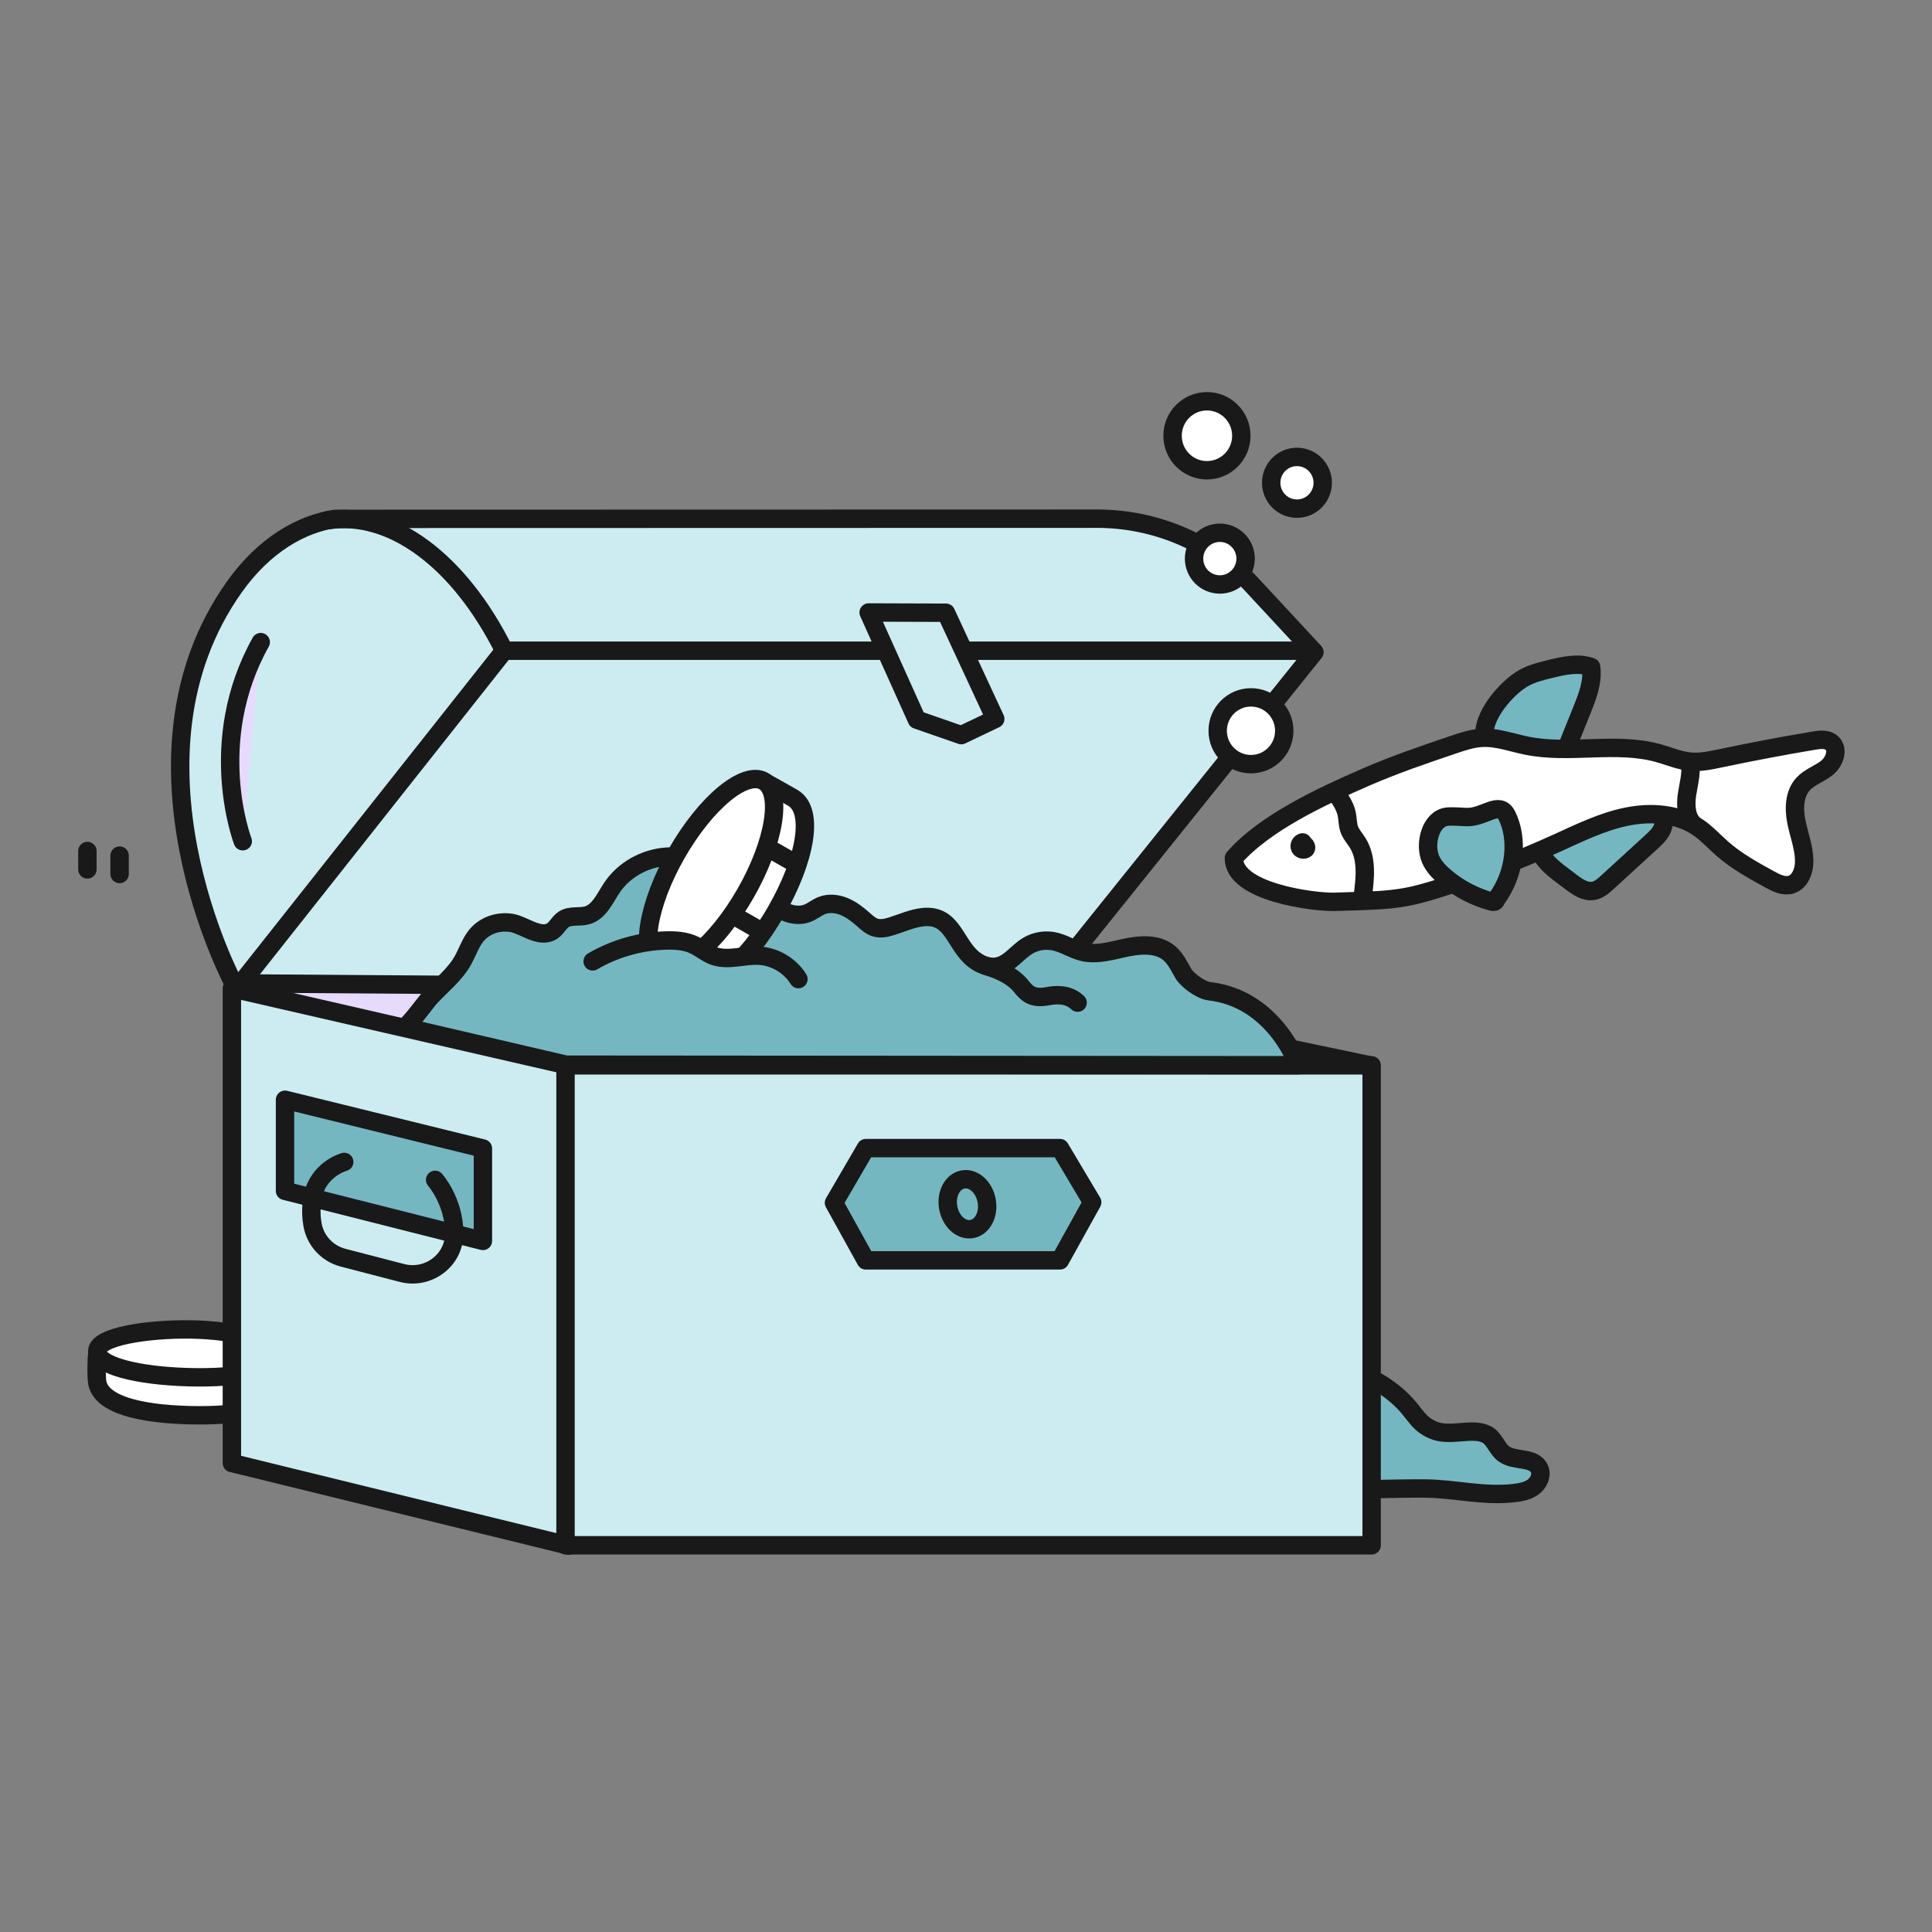 <?xml version="1.0" encoding="UTF-8"?> <svg xmlns="http://www.w3.org/2000/svg" width="420" height="420" viewBox="0 0 420 420" fill="none"><rect x="0" y="0" width="420" height="420" fill="#808080" stroke="none"/><path d="M307.524 307.606C308.556 308.916 309.505 309.988 311.503 310.867C315.215 312.499 320.026 310.204 323.197 311.85C324.868 312.718 325.391 314.93 326.907 316.048C329.235 317.766 333.429 316.644 334.642 319.275C335.274 320.645 334.531 322.342 333.323 323.241C332.116 324.14 330.566 324.416 329.072 324.588C322.434 325.352 316.098 323.605 309.627 323.585C302.004 323.561 294.332 323.877 286.699 323.965C285.902 323.974 285.058 323.971 284.375 323.558C283.835 323.232 283.465 322.688 283.158 322.136C279.549 315.644 279.421 301.456 287.745 298.403C293.839 296.169 301.695 300.985 305.657 305.331C306.413 306.16 306.98 306.916 307.524 307.606V307.606Z" fill="#75B7C1" stroke="#191919" stroke-width="4" stroke-linecap="round" stroke-linejoin="round"></path><path d="M41.8 293.802C50.277 294.043 57.613 291.354 60.407 294.195C61.237 295.038 61.022 301.288 60.996 302.219C60.881 306.282 51.934 307.95 40.938 307.638C29.942 307.326 22.073 305.211 21.16 300.639C20.902 299.344 20.996 294.741 21.161 294.377C22.734 290.893 31.846 293.519 41.8 293.802Z" fill="white" stroke="#191919" stroke-width="4" stroke-linecap="round" stroke-linejoin="round"></path><path d="M41.226 289.006C51.419 289.119 61.054 291.664 60.964 294.84C60.875 298.016 51.877 299.697 40.881 299.384C29.885 299.072 21.056 296.885 21.145 293.709C21.235 290.533 32.036 288.904 41.226 289.006H41.226Z" fill="white" stroke="#191919" stroke-width="4" stroke-linecap="round" stroke-linejoin="round"></path><path d="M19 185C19 185.32 19 187.8 19 189" stroke="#191919" stroke-width="4" stroke-linecap="round" stroke-linejoin="round"></path><path d="M26 186C26 186.32 26 188.8 26 190" stroke="#191919" stroke-width="4" stroke-linecap="round" stroke-linejoin="round"></path><path d="M294.425 330.609L123.146 328.106L50.5 209.831L206.721 212.493L297.905 231.609L294.425 330.609Z" fill="#E7DBFD" stroke="#191919" stroke-width="4" stroke-linecap="round" stroke-linejoin="round"></path><path d="M123.609 336L50.41 318.049V214.859L123.609 231.666V336Z" fill="#CDECF1" stroke="#191919" stroke-width="4" stroke-linecap="round" stroke-linejoin="round"></path><path d="M298.181 231.599H122.938V335.933H298.181V231.599Z" fill="#CDECF1" stroke="#191919" stroke-width="4" stroke-linecap="round" stroke-linejoin="round"></path><path d="M50.769 213.773L226.917 215.021L285.748 141.775L271.734 126.674C262.959 117.767 250.995 112.757 238.514 112.76L72.859 112.799C65.475 113.89 57.429 118.478 50.97 127.557C24.534 164.715 50.769 213.773 50.769 213.773H50.769Z" fill="#CDECF1" stroke="#191919" stroke-width="4" stroke-linecap="round" stroke-linejoin="round"></path><path d="M71.481 113.072C84.938 111.084 99.708 121.584 109.614 141.463H284.729" stroke="#191919" stroke-width="4" stroke-linecap="round" stroke-linejoin="round"></path><path d="M109.614 141.462L52.559 213.574" stroke="#191919" stroke-width="4" stroke-linecap="round" stroke-linejoin="round"></path><path d="M188.836 133.148L199.322 156.457L208.974 159.81L216.357 156.285L205.642 133.203L188.836 133.148Z" fill="#CDECF1" stroke="#191919" stroke-width="4" stroke-linecap="round" stroke-linejoin="round"></path><path d="M61.961 239.074V258.887L104.98 269.77V249.667L61.961 239.074Z" fill="#75B7C1" stroke="#191919" stroke-width="4" stroke-linecap="round" stroke-linejoin="round"></path><path d="M188.23 249.588L181.301 261.481L188.23 273.995H230.424L237.432 261.364L230.424 249.588H188.23Z" fill="#75B7C1" stroke="#191919" stroke-width="4" stroke-linecap="round" stroke-linejoin="round"></path><path d="M211.29 267.177C213.596 266.756 215.028 264.004 214.489 261.029C213.95 258.055 211.644 255.985 209.339 256.405C207.033 256.826 205.601 259.578 206.14 262.552C206.679 265.527 208.985 267.597 211.29 267.177Z" stroke="#191919" stroke-width="4" stroke-linecap="round" stroke-linejoin="round"></path><path d="M102.911 204.282C103.102 203.98 103.308 203.687 103.534 203.407C105.373 201.135 108.425 200.151 111.26 200.648C113.896 201.109 117.066 203.893 119.744 202.58C120.919 202.004 121.449 200.58 122.543 199.861C123.999 198.906 125.958 199.457 127.632 198.983C130.274 198.234 131.484 195.287 133.011 192.997C135.628 189.076 140.156 186.585 144.821 186.235C150.064 185.842 153.887 188.448 158.068 191.194C161.14 193.212 164.56 194.928 167.753 196.785C169.996 198.09 172.757 199.536 175.441 198.559C176.573 198.147 177.511 197.313 178.631 196.867C180.195 196.244 181.996 196.444 183.551 197.092C185.106 197.741 186.451 198.803 187.716 199.918C188.487 200.597 189.27 201.32 190.248 201.629C191.43 202.002 192.713 201.711 193.895 201.338C196.163 200.622 198.368 199.599 200.735 199.37C206.774 198.788 207.455 204.506 210.977 207.949C212.563 209.498 214.825 210.567 216.982 210.069C219.511 209.485 221.115 207.028 223.325 205.663C225.215 204.497 227.599 204.168 229.733 204.781C232.045 205.445 234.036 206.879 236.475 207.139C239.018 207.411 241.58 206.729 244.039 206.169C247.512 205.377 251.567 204.936 254.26 207.275C255.594 208.434 256.356 210.099 257.248 211.627C258.139 213.155 261.13 215.283 262.884 215.483C277.177 217.109 282.187 231.573 282.187 231.573L123.035 231.452L87.875 223.265C88.513 223.414 92.796 217.616 93.285 217.066C95.805 214.236 98.874 212.008 100.731 208.593C101.5 207.179 102.057 205.635 102.911 204.282H102.911Z" fill="#75B7C1" stroke="#191919" stroke-width="4" stroke-linecap="round" stroke-linejoin="round"></path><path d="M74.832 252.593C74.832 252.593 68.704 254.238 67.841 260.993C67.58 263.037 67.675 264.811 67.952 266.312C68.591 269.774 71.197 272.533 74.594 273.415L87.398 276.738C92.994 278.191 98.643 274.099 98.737 268.3C98.738 268.232 98.739 268.163 98.739 268.094C98.739 261.166 94.596 256.489 94.596 256.489" stroke="#191919" stroke-width="4" stroke-linecap="round" stroke-linejoin="round"></path><path d="M149.396 213.52C149.107 213.353 142.946 209.995 142.701 209.768C138.876 206.242 144.405 197.832 150.356 187.431C156.293 177.052 160.781 168.277 165.748 169.773C166.079 169.873 172.031 173.258 172.331 173.43C177.127 176.193 175.094 186.957 168.761 198.027C162.428 209.097 154.193 216.282 149.396 213.52V213.52Z" fill="white" stroke="#191919" stroke-width="4" stroke-linecap="round" stroke-linejoin="round"></path><path d="M162.084 194.184C168.417 183.114 170.194 172.206 166.053 169.821C161.912 167.436 153.421 174.477 147.088 185.548C140.755 196.618 138.978 207.526 143.119 209.911C147.26 212.296 155.75 205.255 162.084 194.184Z" fill="white" stroke="#191919" stroke-width="4" stroke-linecap="round" stroke-linejoin="round"></path><path d="M160.125 199.385L165.769 202.613" stroke="#191919" stroke-width="4" stroke-linecap="round" stroke-linejoin="round"></path><path d="M167.348 184.54L172.992 187.768" stroke="#191919" stroke-width="4" stroke-linecap="round" stroke-linejoin="round"></path><path d="M136.223 205.291C138.121 205.055 140.084 205.203 141.91 204.632C143.044 204.278 144.09 203.655 145.251 203.403C150.419 202.28 154.58 208.646 159.868 208.629C161.105 208.625 162.32 208.261 163.557 208.252C167.646 208.22 170.696 211.865 173.114 215.174C173.86 216.195 174.643 217.469 174.167 218.641C173.889 219.327 173.238 219.779 172.6 220.152C166.115 223.944 158.101 223.48 150.617 222.902C144.629 222.439 138.605 221.971 132.788 220.469C131.266 220.076 129.715 219.588 128.517 218.568C121.358 212.472 130.084 206.055 136.223 205.291H136.223Z" fill="#75B7C1"></path><path d="M128.836 208.994C133.684 206.169 139.248 204.592 144.852 204.453C146.905 204.402 149.018 204.554 150.876 205.429C152.337 206.117 153.585 207.227 155.098 207.791C158.198 208.947 161.636 207.597 164.94 207.756C168.407 207.922 171.74 209.889 173.57 212.849" stroke="#191919" stroke-width="4" stroke-linecap="round" stroke-linejoin="round"></path><path d="M52.771 182.874C52.771 182.874 44.509 161.376 56.68 139.592Z" fill="#E7DBFD"></path><path d="M52.771 182.874C52.771 182.874 44.509 161.376 56.68 139.592" stroke="#191919" stroke-width="4" stroke-linecap="round" stroke-linejoin="round"></path><path d="M265.181 127.06C268.275 127.06 270.784 124.543 270.784 121.438C270.784 118.333 268.275 115.816 265.181 115.816C262.087 115.816 259.578 118.333 259.578 121.438C259.578 124.543 262.087 127.06 265.181 127.06Z" fill="white" stroke="#191919" stroke-width="4" stroke-linecap="round" stroke-linejoin="round"></path><path d="M281.947 110.576C285.041 110.576 287.55 108.059 287.55 104.954C287.55 101.849 285.041 99.332 281.947 99.332C278.852 99.332 276.344 101.849 276.344 104.954C276.344 108.059 278.852 110.576 281.947 110.576Z" fill="white" stroke="#191919" stroke-width="4" stroke-linecap="round" stroke-linejoin="round"></path><path d="M262.38 102.23C266.508 102.23 269.855 98.872 269.855 94.73C269.855 90.588 266.508 87.231 262.38 87.231C258.253 87.231 254.906 90.588 254.906 94.73C254.906 98.872 258.253 102.23 262.38 102.23Z" fill="white" stroke="#191919" stroke-width="4" stroke-linecap="round" stroke-linejoin="round"></path><path d="M271.95 166.122C275.946 166.122 279.185 162.872 279.185 158.862C279.185 154.853 275.946 151.603 271.95 151.603C267.954 151.603 264.715 154.853 264.715 158.862C264.715 162.872 267.954 166.122 271.95 166.122Z" fill="white" stroke="#191919" stroke-width="4" stroke-linecap="round" stroke-linejoin="round"></path><path d="M331.297 147.369C333.107 146.372 335.141 145.878 337.148 145.395C340.026 144.702 343.095 144.016 345.89 144.991C346.337 148.184 345.111 151.347 343.909 154.337L340.418 163.019C340.126 163.744 339.816 164.496 339.237 165.021C338.538 165.653 337.563 165.853 336.638 166.029C332.651 166.786 323.815 165.428 322.815 160.528C321.864 155.868 327.646 149.381 331.297 147.369L331.297 147.369Z" fill="#75B7C1" stroke="#191919" stroke-width="4" stroke-linecap="round" stroke-linejoin="round"></path><path d="M335.899 186.95C337.42 188.822 339.755 190.365 341.523 191.731C342.968 192.833 344.656 193.996 346.439 193.657C347.617 193.433 348.566 192.589 349.452 191.779L358.953 183.08C359.903 182.211 360.881 181.302 361.38 180.112C361.879 178.923 361.757 177.367 360.749 176.565C359.901 175.89 358.718 175.92 357.637 175.86C354.386 175.678 351.218 174.389 347.97 174.623C344.148 174.898 337.365 176.441 335.259 180.032C333.644 182.787 334.347 185.039 335.899 186.95L335.899 186.95Z" fill="#75B7C1" stroke="#191919" stroke-width="4" stroke-linecap="round" stroke-linejoin="round"></path><path d="M296.83 168.981C303.057 166.26 309.5 164.073 315.935 161.89C317.955 161.205 320.007 160.513 322.137 160.399C325.455 160.221 328.664 161.449 331.921 162.107C341.333 164.008 351.331 161.151 360.577 163.743C362.879 164.389 365.114 165.368 367.494 165.578C369.681 165.771 371.866 165.301 374.015 164.849C380.762 163.427 387.539 162.145 394.339 161.002C395.65 160.782 397.15 160.614 398.168 161.472C399.774 162.826 398.83 165.577 397.199 166.9C395.568 168.223 393.424 168.872 391.999 170.416C390.048 172.531 389.949 175.776 390.508 178.603C391.066 181.43 392.166 184.177 392.217 187.059C392.255 189.23 391.357 191.752 389.271 192.328C387.732 192.753 386.147 191.96 384.746 191.191C381.156 189.222 377.533 187.231 374.451 184.53C372.729 183.02 371.184 181.296 369.308 179.985C364.832 176.858 358.924 176.445 353.581 177.543C348.238 178.642 343.286 181.096 338.316 183.35C330.205 187.028 321.879 190.23 313.395 192.934C310.831 193.751 308.245 194.525 305.599 195.011C301.94 195.683 298.204 195.799 294.486 195.913L290.119 196.048C285.784 196.181 268.076 193.982 268.251 186.505C275.042 178.753 287.579 173.025 296.83 168.981L296.83 168.981Z" fill="white" stroke="#191919" stroke-width="4" stroke-linecap="round" stroke-linejoin="round"></path><path d="M290.648 172.667C291.531 173.999 292.432 175.372 292.764 176.936C293.002 178.057 292.939 179.243 293.332 180.319C293.724 181.392 294.53 182.252 295.136 183.22C297.239 186.579 296.783 190.882 296.254 194.813" stroke="#191919" stroke-width="4" stroke-linecap="round" stroke-linejoin="round"></path><path d="M283.167 183.133C282.697 183.227 282.4 183.816 282.605 184.251C282.809 184.686 283.45 184.832 283.822 184.528C284.168 184.165 283.656 183.446 283.202 183.657" stroke="#191919" stroke-width="4" stroke-linecap="round" stroke-linejoin="round"></path><path d="M367.45 166.148C367.712 168.313 367.084 170.47 366.757 172.624C366.431 174.777 366.483 177.229 367.825 178.834" stroke="#191919" stroke-width="4" stroke-linecap="round" stroke-linejoin="round"></path><path d="M311.012 186.818C311.662 188.316 312.822 189.532 314.058 190.595C316.996 193.122 320.503 194.977 324.241 195.981C324.498 196.05 324.795 196.11 325.014 195.958C325.18 195.844 325.198 195.61 325.318 195.447C329.516 189.737 330.067 182.282 327.58 177.286C325.91 173.933 322.652 177.802 318.759 177.619C317.738 177.571 315.544 177.413 314.53 177.545C310.979 178.008 309.57 183.493 311.012 186.818H311.012Z" fill="#75B7C1" stroke="#191919" stroke-width="4" stroke-linecap="round" stroke-linejoin="round"></path><path d="M214.566 210.037C217.123 210.853 220.076 212.049 221.946 214.352C223.225 215.926 224.329 217.209 227.757 216.567C229.311 216.277 232.115 215.926 234.265 217.967" stroke="#191919" stroke-width="4" stroke-linecap="round" stroke-linejoin="round"></path></svg> 